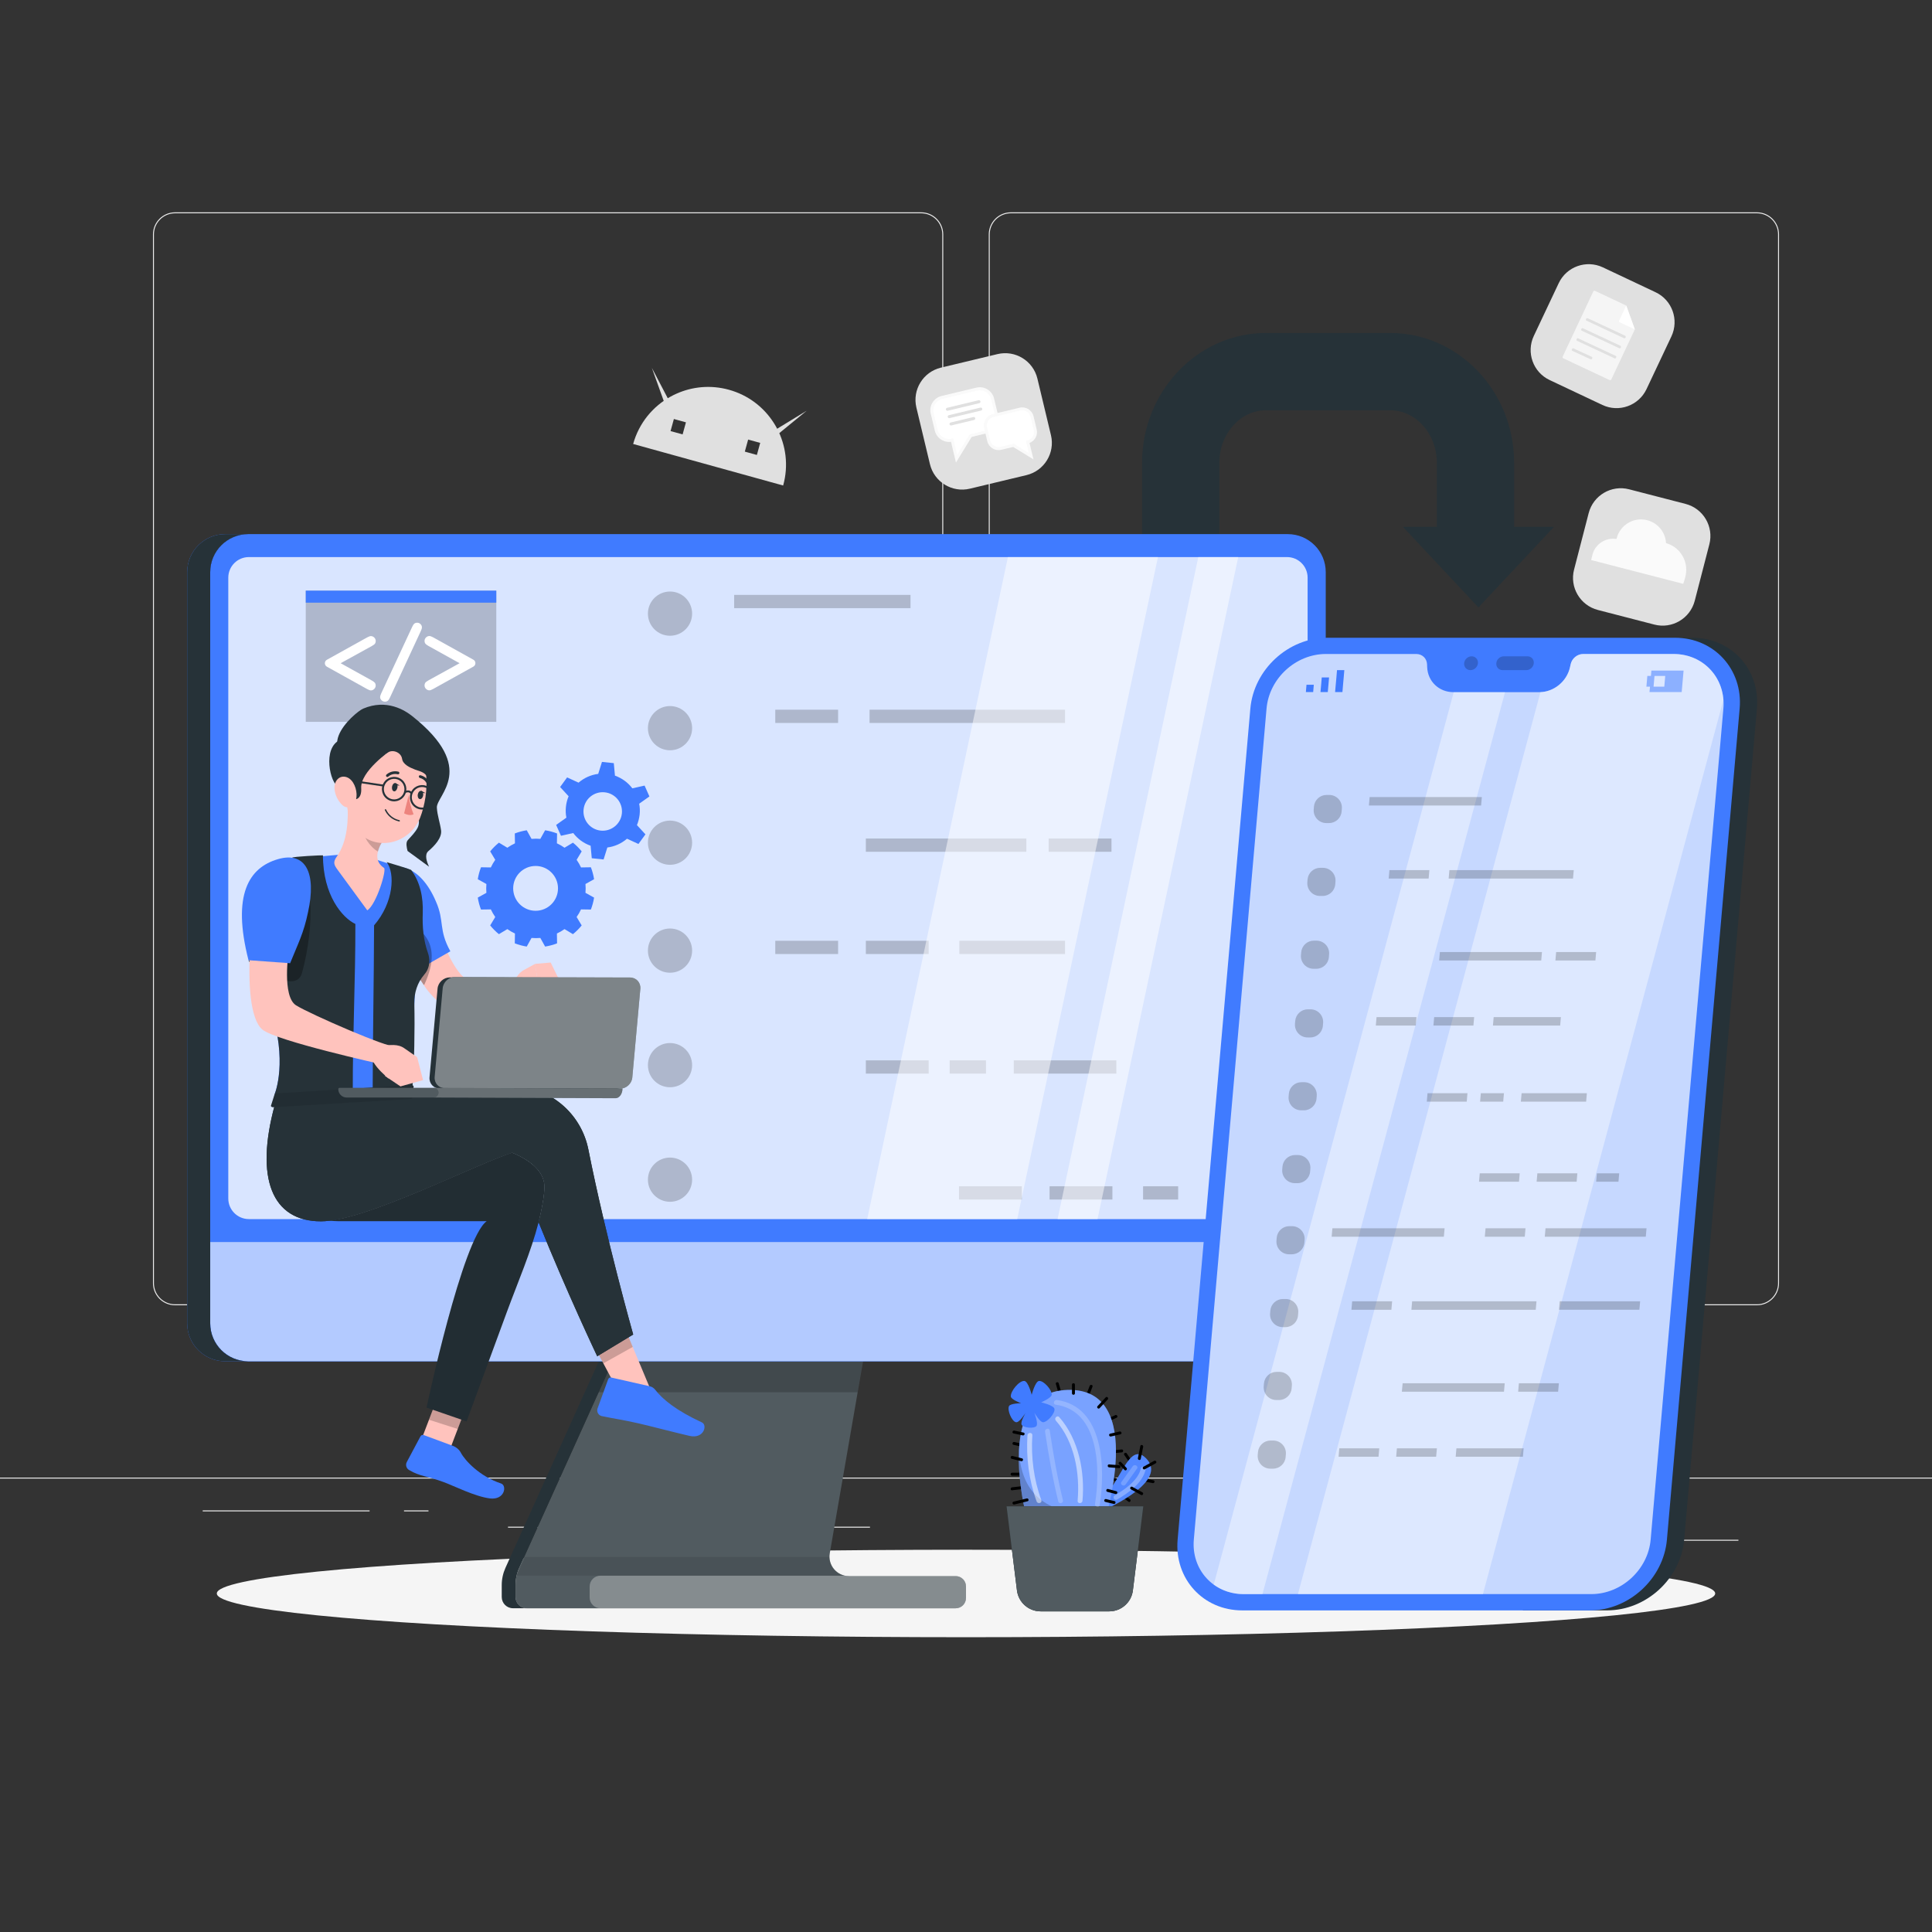 <?xml version="1.0" encoding="utf-8"?>
<!-- Generator: Adobe Illustrator 23.0.1, SVG Export Plug-In . SVG Version: 6.00 Build 0)  -->
<svg version="1.1" xmlns="http://www.w3.org/2000/svg" xmlns:xlink="http://www.w3.org/1999/xlink" x="0px" y="0px"
	 viewBox="0 0 500 500" style="enable-background:new 0 0 500 500;" xml:space="preserve">
<rect x="0" y="0" width="500" height="500" fill="#333333" stroke="none"/>
<g id="Background_Complete">
	<g>
		<rect x="416.78" y="398.49" style="fill:#EBEBEB;" width="33.12" height="0.25"/>
		<rect x="322.53" y="401.21" style="fill:#EBEBEB;" width="8.69" height="0.25"/>
		<rect x="396.59" y="389.21" style="fill:#EBEBEB;" width="19.19" height="0.25"/>
		<rect x="52.46" y="390.89" style="fill:#EBEBEB;" width="43.19" height="0.25"/>
		<rect x="104.56" y="390.89" style="fill:#EBEBEB;" width="6.33" height="0.25"/>
		<rect x="131.47" y="395.11" style="fill:#EBEBEB;" width="93.68" height="0.25"/>
		<g>
			<path style="fill:#EBEBEB;" d="M238.4,337.8H45.3c-3.15,0-5.71-2.56-5.71-5.71V60.66c0-3.15,2.56-5.71,5.71-5.71h193.1
				c3.15,0,5.71,2.56,5.71,5.71v271.43C244.11,335.24,241.55,337.8,238.4,337.8z M45.3,55.2c-3.01,0-5.46,2.45-5.46,5.46v271.43
				c0,3.01,2.45,5.46,5.46,5.46h193.1c3.01,0,5.46-2.45,5.46-5.46V60.66c0-3.01-2.45-5.46-5.46-5.46H45.3z"/>
			<path style="fill:#EBEBEB;" d="M454.7,337.8H261.6c-3.15,0-5.71-2.56-5.71-5.71V60.66c0-3.15,2.56-5.71,5.71-5.71h193.1
				c3.15,0,5.71,2.56,5.71,5.71v271.43C460.41,335.24,457.85,337.8,454.7,337.8z M261.6,55.2c-3.01,0-5.46,2.45-5.46,5.46v271.43
				c0,3.01,2.45,5.46,5.46,5.46h193.1c3.01,0,5.46-2.45,5.46-5.46V60.66c0-3.01-2.45-5.46-5.46-5.46H261.6z"/>
		</g>
		<rect y="382.4" style="fill:#EBEBEB;" width="500" height="0.25"/>
	</g>
	<g>
		<path style="fill:#E0E0E0;" d="M378.29,300.18c0,0,13.8-13.01,13.57-21.55c-0.23-8.54-8.62,11.48-8.82,7.26
			c-0.19-4.22,9.53-16.29,9.94-24.55c0.41-8.26-9.91,14.82-10.46,10.94c-0.55-3.88,9.45-21.04,9.37-27.04
			c-0.08-6-8.74,15.21-10.01,11.46c-1.27-3.76,7.21-17.77,5.04-28.26c-2.17-10.49-6.77,17.03-7.47,13.54
			c-0.7-3.49,5.15-21.42,1.01-28.59c-4.14-7.17-2.97,19.39-4.39,16.3c-1.41-3.09-2.27-18.31-7.55-23.49
			c-5.27-5.18,1.39,15.33-0.23,16.37c-1.62,1.04-9.14-14.24-11.17-11.34c-2.02,2.9,10.68,19.31,10.8,23.23
			c0.12,3.92-10.26-6.55-11.19-2.3c-0.93,4.25,14.45,10.94,15.24,15.01c0.78,4.07-12.8-3.21-12.74,0.98s12.93,6.44,13.7,11.2
			c0.77,4.76-12.61-3.44-11.88,2.14c0.73,5.59,9.74,4.49,10.76,10c1.03,5.51-9.29-0.77-8.9,4.46c0.39,5.23,10.7,5.81,11.78,9.8
			c1.08,3.99-9.85-1.87-9.54,2.37C365.49,292.37,376.14,292.91,378.29,300.18z"/>
		<g>
			<path style="fill:#F0F0F0;" d="M377.15,318.68c1.98-9.55,2.67-19.47,2.9-29.19c0.51-21.29-2.16-42.76-9.25-62.9
				c-0.52-1.47-2.91-0.94-2.39,0.55c7.03,19.95,9.7,41.17,9.19,62.27c-0.23,9.49-0.86,19.22-2.79,28.55
				C374.5,319.48,376.83,320.22,377.15,318.68L377.15,318.68z"/>
		</g>
		<path style="fill:#EBEBEB;" d="M382.33,304.58c0,0-9.59-18.36-6.53-30.8c3.06-12.44,5.3,16.52,6.73,9.59
			c1.43-6.93-4.49-20.4,1.02-30.39c5.51-9.99,0.41,18.76,4.08,12.44c3.67-6.32-0.61-22.44,4.49-28.55c5.1-6.12,1.63,13.26,4.08,10.2
			c2.45-3.06,1.84-17.34,5.71-20.6c3.88-3.26,0.41,13.67,2.45,10.4c2.04-3.26,6.73-18.15,13.26-19.99c6.53-1.84-4.28,9.18,0,8.16
			c4.28-1.02,14.07-3.26,14.89,1.22c0.82,4.49-20.6,9.38-23.05,14.89c-2.45,5.51,9.79-4.28,12.03-0.2
			c2.24,4.08-18.76,9.79-20.4,15.91s17.34-5.1,16.93,1.22c-0.41,6.32-21.82,7.55-22.84,13.05c-1.02,5.51,17.54-6.12,16.93-0.61
			c-0.61,5.51-19.17,9.79-20.4,15.7c-1.22,5.91,13.67-5.51,14.07-0.82C406.19,290.1,382.33,304.58,382.33,304.58z"/>
		<path style="fill:#EBEBEB;" d="M368.77,304.04c0,0,9.28-16.54,6.51-24.62c-2.77-8.08-4.8,13.53-6.24,9.57
			c-1.45-3.97,4.23-18.4,2.15-26.4s-5.03,17.1-6.71,13.57c-1.68-3.54,2.73-22.91,0.86-28.61c-1.87-5.7-3.79,17.13-6.13,13.93
			c-2.33-3.2,1.57-19.12-3.64-28.48c-5.2-9.36-1.37,18.28-3.08,15.16c-1.71-3.12-1.49-21.98-7.58-27.58s2.96,19.39,0.69,16.87
			c-2.27-2.53-7.64-16.79-14.22-20.16c-6.58-3.37,5.91,14.22,4.68,15.69s-12.98-10.85-14.05-7.48
			c-1.06,3.37,15.97,15.23,17.25,18.94c1.29,3.71-11.75-3.18-11.36,1.15c0.39,4.33,17.06,6.12,19.03,9.77
			c1.96,3.65-13.17,0.77-11.86,4.75c1.31,3.98,14.26,2.28,16.42,6.59c2.16,4.31-13.06,0.48-10.69,5.6
			c2.37,5.11,10.63,1.37,13.26,6.32c2.63,4.95-9.1,2.04-7.16,6.92c1.94,4.88,11.95,2.35,14.17,5.83c2.22,3.49-9.96,1.16-8.4,5.12
			C354.22,300.4,364.55,297.74,368.77,304.04z"/>
		<g>
			<path style="fill:#F0F0F0;" d="M373.22,322.03c-0.97-9.7-3.28-19.38-5.96-28.73c-5.87-20.47-14.84-40.16-27.63-57.26
				c-0.93-1.25-3.06-0.03-2.11,1.24c12.67,16.94,21.57,36.39,27.39,56.67c2.62,9.13,4.93,18.6,5.87,28.08
				C370.92,323.58,373.37,323.59,373.22,322.03L373.22,322.03z"/>
		</g>
		<g>
			<path style="fill:#F5F5F5;" d="M381.92,319.67c0.29-8.49,1.46-17.02,2.98-25.37c2.94-16.17,7.63-32.69,16.67-46.58
				c5.16-7.93,11.91-14.72,20.54-18.77c1.42-0.67,0.18-2.78-1.24-2.11c-15.44,7.25-24.69,22.7-30.55,38.09
				c-5.46,14.32-8.47,29.57-10.07,44.78c-0.35,3.31-0.66,6.64-0.77,9.97C379.42,321.25,381.86,321.24,381.92,319.67L381.92,319.67z"
				/>
		</g>
		<polygon style="fill:#EBEBEB;" points="401.91,314.92 351.32,314.92 357.03,369.03 357.03,382.08 396.19,382.08 396.19,369.03 		
			"/>
	</g>
	<g>
		<g>
			<g>
				<g>
					<path style="fill:#E0E0E0;" d="M201.08,110.86c-0.27-0.51-0.56-1.01-0.88-1.5c-2.58-4.01-6.59-7.12-11.55-8.49
						c-4.69-1.3-9.45-0.83-13.57,1.01c-0.53,0.23-1.04,0.49-1.55,0.77c-4.57,2.53-8.16,6.82-9.67,12.25l38.82,10.75
						C204.12,120.49,203.4,115.25,201.08,110.86z M176.66,112.42l-3.12-0.86l0.86-3.12l3.12,0.86L176.66,112.42z M195.88,117.74
						l-3.12-0.86l0.86-3.12l3.12,0.86L195.88,117.74z"/>
				</g>
				<polygon style="fill:#E0E0E0;" points="198.32,114.84 197.14,113.39 208.76,106.3 				"/>
				<polygon style="fill:#E0E0E0;" points="173.26,107.9 175.01,107.26 168.7,95.2 				"/>
			</g>
		</g>
		<g>
			<path style="fill:#E0E0E0;" d="M414.69,104.8l-13.64-6.44c-4.29-2.02-6.12-7.14-4.1-11.43l6.44-13.64
				c2.02-4.29,7.14-6.12,11.43-4.1l13.64,6.44c4.29,2.02,6.12,7.14,4.1,11.43l-6.44,13.64C424.09,104.99,418.97,106.83,414.69,104.8
				z"/>
			<g>
				<g>
					<g>
						<path style="fill:#F5F5F5;" d="M423.1,85.24L417,98.2c-0.08,0.17-0.28,0.24-0.44,0.16l-11.98-5.63
							c-0.17-0.08-0.24-0.28-0.16-0.44l7.92-16.86c0.08-0.17,0.28-0.24,0.44-0.16l8.07,3.8L423.1,85.24z"/>
					</g>
					<path style="fill:#FFFFFF;" d="M420.87,79.06l-1.84,3.91c-0.08,0.17-0.01,0.37,0.16,0.44l3.9,1.83L420.87,79.06z"/>
					<g>
						<path style="fill:#E0E0E0;" d="M420.57,86.88l-9.68-4.52c-0.15-0.07-0.33-0.01-0.4,0.15l-0.04,0.09
							c-0.07,0.15-0.01,0.33,0.15,0.4l9.68,4.52c0.15,0.07,0.33,0.01,0.4-0.15l0.04-0.09C420.79,87.13,420.72,86.95,420.57,86.88z"
							/>
						<path style="fill:#E0E0E0;" d="M419.35,89.48l-9.68-4.52c-0.15-0.07-0.33-0.01-0.4,0.15l-0.04,0.09
							c-0.07,0.15-0.01,0.33,0.15,0.4l9.68,4.52c0.15,0.07,0.33,0.01,0.4-0.15l0.04-0.09C419.57,89.73,419.5,89.55,419.35,89.48z"/>
						<path style="fill:#E0E0E0;" d="M418.13,92.09l-9.68-4.52c-0.15-0.07-0.33-0.01-0.4,0.15l-0.04,0.09
							c-0.07,0.15-0.01,0.33,0.15,0.4l9.68,4.52c0.15,0.07,0.33,0.01,0.4-0.15l0.04-0.09C418.35,92.34,418.28,92.16,418.13,92.09z"
							/>
						<path style="fill:#E0E0E0;" d="M411.92,92.33l-4.69-2.16c-0.15-0.07-0.33-0.01-0.4,0.15l-0.04,0.09
							c-0.07,0.15-0.01,0.33,0.15,0.4l4.69,2.16c0.15,0.07,0.33,0.01,0.4-0.15l0.04-0.09C412.14,92.58,412.07,92.4,411.92,92.33z"/>
					</g>
				</g>
			</g>
		</g>
		<g>
			<g>
				<g>
					<g>
						<g>
							<g>
								<path style="fill:#E0E0E0;" d="M265.65,122.96l-14.65,3.51c-4.6,1.1-9.23-1.74-10.33-6.34l-3.51-14.65
									c-1.1-4.6,1.74-9.23,6.34-10.33l14.65-3.51c4.6-1.1,9.23,1.74,10.33,6.34l3.51,14.65
									C273.09,117.23,270.25,121.86,265.65,122.96z"/>
							</g>
						</g>
						<path style="fill:#FFFFFF;" d="M256.89,103.23l1.06,4.41c0.44,1.83-0.69,3.66-2.52,4.1l-4.21,1.01l-3.66,5.96l-1.15-4.81
							c-1.83,0.44-3.66-0.69-4.1-2.52l-1.06-4.41c-0.44-1.83,0.69-3.66,2.52-4.1l9.02-2.16
							C254.61,100.27,256.45,101.4,256.89,103.23z"/>
						<path style="fill:#FAFAFA;" d="M247.4,119.71l-1.28-5.37c-1.9,0.25-3.73-0.97-4.19-2.88l-1.06-4.41
							c-0.49-2.03,0.77-4.08,2.8-4.57l9.02-2.16c2.03-0.49,4.08,0.77,4.57,2.8l1.06,4.41c0.49,2.03-0.77,4.08-2.8,4.57l-4.05,0.97
							L247.4,119.71z M243.85,103.25c-1.62,0.39-2.61,2.02-2.23,3.63l1.06,4.41c0.39,1.62,2.02,2.61,3.63,2.23l0.38-0.09l1.02,4.28
							l3.25-5.3l4.37-1.05c1.62-0.39,2.61-2.02,2.23-3.63l-1.06-4.41c-0.39-1.62-2.02-2.61-3.63-2.23L243.85,103.25z"/>
					</g>
				</g>
				<g>
					<g>
						<path style="fill:#FFFFFF;" d="M267.1,107.82l0.81,3.39c0.34,1.41-0.53,2.82-1.94,3.15l0.89,3.7l-4.59-2.81l-3.24,0.78
							c-1.41,0.34-2.82-0.53-3.15-1.93l-0.81-3.39c-0.34-1.41,0.53-2.82,1.93-3.15l6.94-1.66
							C265.35,105.54,266.76,106.41,267.1,107.82z"/>
						<path style="fill:#FAFAFA;" d="M267.46,118.89l-5.25-3.22l-3.08,0.74c-1.61,0.39-3.24-0.61-3.62-2.22l-0.81-3.39
							c-0.39-1.61,0.61-3.24,2.22-3.62l6.94-1.66c1.61-0.39,3.24,0.61,3.62,2.22l0.81,3.39c0.36,1.48-0.46,2.98-1.85,3.51
							L267.46,118.89z M257.1,107.92c-1.19,0.29-1.93,1.49-1.65,2.68l0.81,3.39c0.29,1.19,1.49,1.93,2.68,1.65l3.4-0.81l3.92,2.41
							l-0.76-3.17l0.38-0.09c1.19-0.29,1.93-1.49,1.65-2.68l-0.81-3.39c-0.29-1.19-1.49-1.93-2.69-1.65L257.1,107.92z"/>
					</g>
				</g>
				<g>
					<g>
						<path style="fill:#E0E0E0;" d="M253.45,104.34l-8.17,1.96c-0.21,0.05-0.42-0.08-0.47-0.29c-0.05-0.21,0.08-0.42,0.29-0.47
							l8.17-1.96c0.21-0.05,0.42,0.08,0.47,0.29C253.79,104.08,253.66,104.29,253.45,104.34z"/>
					</g>
					<g>
						<path style="fill:#E0E0E0;" d="M253.91,106.25l-8.17,1.96c-0.21,0.05-0.42-0.08-0.47-0.29c-0.05-0.21,0.08-0.42,0.29-0.47
							l8.17-1.96c0.21-0.05,0.42,0.08,0.47,0.29C254.25,105.99,254.12,106.2,253.91,106.25z"/>
					</g>
					<g>
						<path style="fill:#E0E0E0;" d="M252.1,108.69l-5.89,1.41c-0.21,0.05-0.42-0.08-0.47-0.29c-0.05-0.21,0.08-0.42,0.29-0.47
							l5.89-1.41c0.21-0.05,0.42,0.08,0.47,0.29C252.43,108.43,252.3,108.64,252.1,108.69z"/>
					</g>
				</g>
			</g>
		</g>
		<g>
			<g>
				<g>
					<path style="fill:#E0E0E0;" d="M428.14,161.64l-14.61-3.78c-4.59-1.19-7.35-5.87-6.16-10.46l3.78-14.61
						c1.19-4.59,5.87-7.35,10.46-6.16l14.61,3.78c4.59,1.19,7.35,5.87,6.16,10.46l-3.78,14.61
						C437.41,160.07,432.73,162.83,428.14,161.64z"/>
				</g>
			</g>
			<g>
				<path style="fill:#FAFAFA;" d="M436.17,149.27c-0.09,0.34-0.42,1.51-0.55,1.83l-23.83-6.16c0.03-0.17,0.28-1.2,0.33-1.37
					c0.72-2.79,3.44-4.53,6.23-4.08c0.02-0.07,0.03-0.13,0.05-0.2c0.9-3.47,4.44-5.56,7.91-4.66c2.81,0.73,4.71,3.18,4.86,5.93
					c0.38,0.11,0.74,0.24,1.09,0.4C435.33,142.38,437.05,145.86,436.17,149.27z"/>
			</g>
		</g>
	</g>
</g>
<g id="Background_Simple" style="display:none;">
	<g style="display:inline;">
		<path style="fill:#407BFF;" d="M107.1,296.34c-37.73-0.77-63.48-72.31-43.86-121.65C89.98,107.45,214.66,68.22,292.02,68.32
			c40.59,0.05,104.98,0,141,80.54c19.07,42.65,16.45,165.3-44.28,181.56c-96.06,25.73-95.92-70.28-134.03-74.63
			C200.41,249.61,191.91,298.07,107.1,296.34z"/>
		<path style="opacity:0.9;fill:#FFFFFF;" d="M107.1,296.34c-37.73-0.77-63.48-72.31-43.86-121.65
			C89.98,107.45,214.66,68.22,292.02,68.32c40.59,0.05,104.98,0,141,80.54c19.07,42.65,16.45,165.3-44.28,181.56
			c-96.06,25.73-95.92-70.28-134.03-74.63C200.41,249.61,191.91,298.07,107.1,296.34z"/>
	</g>
</g>
<g id="Shadow">
	<ellipse id="_x3C_Path_x3E__1_" style="fill:#F5F5F5;" cx="250" cy="412.39" rx="193.89" ry="11.32"/>
</g>
<g id="Arrow">
	<g>
		<g>
			<path style="fill:#263238;" d="M402.18,136.33l-19.56,20.87l-19.56-20.87h8.79v-16.57c0-7.5-5.43-13.59-12.11-13.59h-32.06
				c-6.68,0-12.11,6.09-12.11,13.59v19.06h-20v-19.06c0-18.52,14.41-33.59,32.11-33.59h32.06c17.71,0,32.11,15.07,32.11,33.59v16.57
				H402.18z"/>
		</g>
	</g>
</g>
<g id="Plant">
	<g>
		<g>
			<path d="M290.31,375.88c-1.09,0.1-2.18,0.2-3.27,0.3c-0.48,0.04-0.48-0.71,0-0.76c1.09-0.1,2.18-0.2,3.27-0.3
				C290.8,375.08,290.79,375.84,290.31,375.88L290.31,375.88z"/>
		</g>
		<g>
			<path d="M290.5,386.54c0.64,0.48,1.29,0.97,1.93,1.45c0.38,0.29,0.01,0.94-0.38,0.65c-0.64-0.48-1.29-0.97-1.93-1.45
				C289.74,386.91,290.12,386.25,290.5,386.54L290.5,386.54z"/>
		</g>
		<g>
			<path d="M295.32,382.44c1.07,0.22,2.13,0.44,3.2,0.66c0.48,0.1,0.27,0.83-0.2,0.73c-1.07-0.22-2.13-0.44-3.2-0.66
				C294.65,383.07,294.85,382.34,295.32,382.44L295.32,382.44z"/>
		</g>
		<g>
			<path d="M292.54,378.88c-0.53-0.78-1.06-1.57-1.58-2.35c-0.27-0.4,0.38-0.78,0.65-0.38c0.53,0.78,1.06,1.57,1.58,2.35
				C293.46,378.9,292.81,379.28,292.54,378.88L292.54,378.88z"/>
		</g>
		<g>
			<path d="M287.14,382.15c0.86,0.19,1.71,0.38,2.57,0.58c0.47,0.11,0.27,0.83-0.2,0.73c-0.86-0.19-1.71-0.38-2.57-0.58
				C286.47,382.77,286.67,382.05,287.14,382.15L287.14,382.15z"/>
		</g>
		<g>
			<path d="M265.12,385.31c-1.07,0.12-2.13,0.24-3.2,0.37c-0.48,0.06-0.48-0.7,0-0.76c1.07-0.12,2.13-0.24,3.2-0.37
				C265.6,384.5,265.6,385.25,265.12,385.31L265.12,385.31z"/>
		</g>
		<g>
			<path d="M289,366.89c-0.8,0.37-1.6,0.74-2.4,1.12c-0.44,0.2-0.82-0.45-0.38-0.65c0.8-0.37,1.6-0.74,2.4-1.12
				C289.06,366.03,289.44,366.68,289,366.89L289,366.89z"/>
		</g>
		<g>
			<path d="M282.74,358.86c-0.4,1.05-0.8,2.1-1.21,3.15c-0.17,0.45-0.9,0.25-0.73-0.2c0.4-1.05,0.8-2.1,1.21-3.15
				C282.18,358.21,282.91,358.41,282.74,358.86L282.74,358.86z"/>
		</g>
		<g>
			<path d="M264.79,381.9c-0.96,0-1.91,0-2.87,0c-0.49,0-0.49-0.76,0-0.76c0.96,0,1.91,0,2.87,0
				C265.28,381.15,265.28,381.9,264.79,381.9L264.79,381.9z"/>
		</g>
		<g>
			<path d="M264.69,374.44c-0.8-0.17-1.6-0.35-2.39-0.52c-0.47-0.1-0.27-0.83,0.2-0.73c0.8,0.17,1.6,0.35,2.4,0.52
				C265.37,373.81,265.16,374.54,264.69,374.44L264.69,374.44z"/>
		</g>
		<g>
			<path d="M273.99,360.7c-0.24-0.84-0.49-1.68-0.73-2.52c-0.14-0.47,0.59-0.67,0.73-0.2c0.24,0.84,0.49,1.68,0.73,2.52
				C274.85,360.96,274.12,361.16,273.99,360.7L273.99,360.7z"/>
		</g>
		<g>
			<path style="fill:#407BFF;" d="M284.88,391.17c0,0,17.28-7.22,12.06-13.38c-4.98-5.87-7.17,7.74-12.06,9.49
				C279.98,389.04,284.88,391.17,284.88,391.17z"/>
			<path style="opacity:0.1;fill:#FFFFFF;" d="M284.88,391.17c0,0,17.28-7.22,12.06-13.38c-4.98-5.87-7.17,7.74-12.06,9.49
				C279.98,389.04,284.88,391.17,284.88,391.17z"/>
		</g>
		<path style="fill:#407BFF;" d="M285.53,394.92c0,0,11.75-35.77-9.23-35.21c-20.98,0.56-9.51,37.37-9.51,37.37L285.53,394.92z"/>
		<path style="opacity:0.3;fill:#FFFFFF;" d="M285.53,394.92c0,0,11.75-35.77-9.23-35.21c-20.98,0.56-9.51,37.37-9.51,37.37
			L285.53,394.92z"/>
		<path style="opacity:0.2;" d="M266.79,397.08c0,0-3.54-11.37-3.08-21.57c0.83,16.56,15.23,15.67,15.23,15.67l0.99,4.39
			L266.79,397.08z"/>
		<path style="fill:#263238;" d="M295.88,389.84l-2.69,21.76c-0.38,3.1-3.01,5.42-6.13,5.42h-17.74c-3.12,0-5.75-2.33-6.13-5.42
			l-2.69-21.76H295.88z"/>
		<path style="fill:#263238;" d="M295.88,389.84l-2.69,21.76c-0.38,3.1-3.01,5.42-6.13,5.42h-17.74c-3.12,0-5.75-2.33-6.13-5.42
			l-2.69-21.76H295.88z"/>
		<path style="opacity:0.2;fill:#FFFFFF;" d="M295.88,389.84l-2.69,21.76c-0.38,3.1-3.01,5.42-6.13,5.42h-17.74
			c-3.12,0-5.75-2.33-6.13-5.42l-2.69-21.76H295.88z"/>
		<g style="opacity:0.2;">
			<path style="fill:#FFFFFF;" d="M283.39,389.18c1.41-8.84,1.18-24.08-10.19-25.65c-0.8-0.11-0.46-1.32,0.33-1.21
				c12.17,1.68,12.57,17.77,11.07,27.2C284.47,390.32,283.26,389.98,283.39,389.18L283.39,389.18z"/>
		</g>
		<g style="opacity:0.5;">
			<path style="fill:#FFFFFF;" d="M278.89,388.4c0.62-7.14-0.81-15.26-5.64-20.75c-0.53-0.61,0.35-1.5,0.89-0.89
				c5.04,5.74,6.66,14.15,6.01,21.64C280.08,389.2,278.82,389.21,278.89,388.4L278.89,388.4z"/>
		</g>
		<g style="opacity:0.2;">
			<path style="fill:#FFFFFF;" d="M273.88,388.57c-1.46-5.94-2.5-11.99-3.42-18.04c-0.12-0.79,1.09-1.13,1.21-0.33
				c0.91,6.04,1.95,12.1,3.42,18.04C275.28,389.02,274.07,389.36,273.88,388.57L273.88,388.57z"/>
		</g>
		<g style="opacity:0.5;">
			<path style="fill:#FFFFFF;" d="M268.28,388.57c-1.99-5.4-2.75-11.4-2.37-17.12c0.05-0.8,1.31-0.81,1.26,0
				c-0.37,5.63,0.37,11.47,2.33,16.79C269.78,389,268.56,389.32,268.28,388.57L268.28,388.57z"/>
		</g>
		<g style="opacity:0.3;">
			<path style="fill:#FFFFFF;" d="M288.49,386.99c2.61-1.5,6.07-3.87,6.78-6.97c0.18-0.79,1.39-0.46,1.21,0.33
				c-0.79,3.44-4.46,6.05-7.36,7.72C288.42,388.48,287.79,387.4,288.49,386.99L288.49,386.99z"/>
		</g>
		<g style="opacity:0.2;">
			<path style="fill:#FFFFFF;" d="M294.25,380.09c-0.98,1.36-1.96,2.73-2.94,4.09c-0.47,0.65-1.56,0.02-1.09-0.64
				c0.98-1.36,1.96-2.73,2.94-4.09C293.64,378.8,294.73,379.43,294.25,380.09L294.25,380.09z"/>
		</g>
		<g>
			<path style="fill:#407BFF;" d="M269.45,362.92c0,0,2.64-1.11,2.73-1.95c0.13-1.21-2.08-3.73-3.29-3.58
				c-1,0.13-1.89,3.58-1.89,3.58s-0.88-3.46-1.89-3.58c-1.33-0.15-3.69,2.73-3.5,4.06c0.11,0.77,2.63,1.7,2.63,1.7
				s-2.76,0.03-3.11,0.75c-0.51,1.02,0.7,3.96,1.82,4.17c0.87,0.17,2.52-2.49,2.52-2.49s-1.51,2.47-1.05,3.17
				c0.52,0.79,3.13,1.02,3.78,0.33c0.6-0.64-0.53-3.5-0.53-3.5s1.44,2.51,2.28,2.49c1.14-0.02,3.17-2.36,2.94-3.47
				C272.68,363.67,269.45,362.92,269.45,362.92z"/>
		</g>
		<g>
			<path d="M289.61,379.95c-0.86-0.07-1.71-0.13-2.57-0.2c-0.48-0.04-0.49-0.79,0-0.76c0.86,0.07,1.71,0.13,2.57,0.2
				C290.09,379.24,290.1,379.99,289.61,379.95L289.61,379.95z"/>
		</g>
		<g>
			<path d="M289.97,371.2c-0.82,0.19-1.64,0.37-2.46,0.56c-0.47,0.11-0.68-0.62-0.2-0.73c0.82-0.19,1.64-0.37,2.46-0.56
				C290.25,370.37,290.45,371.1,289.97,371.2L289.97,371.2z"/>
		</g>
		<g>
			<path d="M286.68,362.18c-0.7,0.75-1.4,1.5-2.1,2.25c-0.33,0.36-0.86-0.18-0.53-0.53c0.7-0.75,1.4-1.5,2.1-2.25
				C286.48,361.28,287.01,361.82,286.68,362.18L286.68,362.18z"/>
		</g>
		<g>
			<path d="M265.92,388.53c-1.14,0.28-2.28,0.55-3.42,0.83c-0.47,0.11-0.67-0.61-0.2-0.73c1.14-0.28,2.28-0.55,3.42-0.83
				C266.19,387.69,266.39,388.42,265.92,388.53L265.92,388.53z"/>
		</g>
		<g>
			<path d="M264.29,378.15c-0.82-0.2-1.64-0.41-2.46-0.61c-0.47-0.12-0.27-0.85,0.2-0.73c0.82,0.2,1.64,0.41,2.46,0.61
				C264.96,377.54,264.76,378.26,264.29,378.15L264.29,378.15z"/>
		</g>
		<g>
			<path d="M264.69,371.48c-0.8-0.17-1.6-0.34-2.39-0.51c-0.48-0.1-0.27-0.83,0.2-0.73c0.8,0.17,1.6,0.34,2.4,0.51
				C265.37,370.86,265.17,371.58,264.69,371.48L264.69,371.48z"/>
		</g>
		<g>
			<path d="M277.43,360.6c0-0.75,0-1.5,0-2.25c0-0.49,0.76-0.49,0.76,0c0,0.75,0,1.5,0,2.25
				C278.19,361.08,277.43,361.08,277.43,360.6L277.43,360.6z"/>
		</g>
		<g>
			<path d="M286.77,385.35c0.71,0.19,1.42,0.38,2.13,0.57c0.47,0.13,0.27,0.85-0.2,0.73c-0.71-0.19-1.42-0.38-2.13-0.57
				C286.11,385.95,286.3,385.22,286.77,385.35L286.77,385.35z"/>
		</g>
		<g>
			<path d="M286.25,387.96c0.73,0.18,1.45,0.35,2.18,0.52c0.47,0.11,0.27,0.84-0.2,0.73c-0.73-0.18-1.45-0.35-2.18-0.52
				C285.58,388.57,285.78,387.84,286.25,387.96L286.25,387.96z"/>
		</g>
		<g>
			<path d="M293.05,384.79c0.87,0.48,1.75,0.96,2.62,1.44c0.43,0.23,0.05,0.89-0.38,0.65c-0.87-0.48-1.75-0.96-2.62-1.44
				C292.25,385.2,292.63,384.55,293.05,384.79L293.05,384.79z"/>
		</g>
		<g>
			<path d="M295.92,379.59c0.93-0.51,1.85-1.02,2.78-1.53c0.43-0.23,0.81,0.42,0.38,0.65c-0.93,0.51-1.85,1.02-2.78,1.53
				C295.88,380.48,295.5,379.83,295.92,379.59L295.92,379.59z"/>
		</g>
		<g>
			<path d="M294.49,377.37c0.21-1.05,0.42-2.09,0.63-3.14c0.1-0.48,0.82-0.27,0.73,0.2c-0.21,1.05-0.42,2.09-0.63,3.14
				C295.12,378.05,294.4,377.85,294.49,377.37L294.49,377.37z"/>
		</g>
		<g>
			<path d="M291.01,380.42c-0.47-0.49-0.94-0.98-1.4-1.47c-0.34-0.35,0.2-0.89,0.53-0.53c0.47,0.49,0.94,0.98,1.4,1.47
				C291.88,380.24,291.35,380.78,291.01,380.42L291.01,380.42z"/>
		</g>
	</g>
</g>
<g id="Device_1">
	<g>
		<g>
			<g>
				<path style="fill:#263238;" d="M133.42,410.22v3.1c0,1.6,1.3,2.9,2.9,2.9h111.01c1.48,0,2.67-1.2,2.67-2.67v-2.98
					c0-1.48-1.2-2.67-2.67-2.67h-27.61c-3.14,0-5.52-2.83-4.98-5.92l9.68-55.95h-63.05l-27,59.74
					C133.75,407.16,133.42,408.68,133.42,410.22z"/>
				<path style="opacity:0.2;fill:#FFFFFF;" d="M250.01,410.56v2.99c0,1.48-1.19,2.67-2.67,2.67H136.33c-1.6,0-2.91-1.31-2.91-2.9
					v-3.1c0-0.82,0.09-1.63,0.28-2.44c0.17-0.69,0.39-1.37,0.68-2.02l27-59.73h63.06l-9.69,55.94c-0.06,0.34-0.09,0.66-0.08,0.99
					c0.05,2.34,1.74,4.36,4.01,4.83c0.34,0.08,0.68,0.11,1.05,0.11h27.61C248.82,407.89,250.01,409.09,250.01,410.56z"/>
				<g>
					<g>
						<path style="fill:#263238;" d="M130.81,405.76l27-59.74h3.57l-27,59.74c-0.63,1.4-0.96,2.92-0.96,4.45v3.1
							c0,1.6,1.3,2.9,2.9,2.9h-3.57c-1.6,0-2.9-1.3-2.9-2.9v-3.1C129.85,408.68,130.18,407.16,130.81,405.76z"/>
					</g>
				</g>
				<polygon style="opacity:0.2;" points="161.38,346.02 224.43,346.02 221.96,360.3 154.93,360.3 				"/>
			</g>
			<path style="opacity:0.3;fill:#FFFFFF;" d="M152.6,410.58v2.84c0,1.54,1.25,2.8,2.8,2.8h91.94c1.48,0,2.67-1.2,2.67-2.67v-2.98
				c0-1.48-1.2-2.67-2.67-2.67h-27.61c-0.36,0-0.7-0.04-1.03-0.11H155.4C153.86,407.78,152.6,409.03,152.6,410.58z"/>
			<path style="opacity:0.1;" d="M133.7,407.78h84.99c-2.28-0.46-3.97-2.48-4.02-4.83h-78.81L133.7,407.78z"/>
		</g>
		<g>
			<g>
				<g>
					<path style="fill:#407BFF;" d="M64.24,352.3h269.02c5.43,0,9.84-4.4,9.84-9.84v-194.4c0-5.43-4.4-9.83-9.83-9.83h-20.54H64.24
						c-5.43,0-9.84,4.4-9.84,9.83v194.4C54.4,347.89,58.8,352.3,64.24,352.3z"/>
				</g>
				<path style="fill:#407BFF;" d="M343.09,321.44l0,21.02c0,5.43-4.4,9.83-9.84,9.83H64.24c-5.43,0-9.83-4.4-9.83-9.83l0-21.02
					H343.09z"/>
				<path style="opacity:0.6;fill:#FFFFFF;" d="M343.09,321.44l0,21.02c0,5.43-4.4,9.83-9.84,9.83H64.24c-5.43,0-9.83-4.4-9.83-9.83
					l0-21.02H343.09z"/>
			</g>
			<path style="fill:#407BFF;" d="M64.41,315.5h268.67c2.95,0,5.33-2.39,5.33-5.33V149.5c0-2.95-2.39-5.33-5.33-5.33H64.41
				c-2.95,0-5.33,2.39-5.33,5.33l0,160.67C59.08,313.11,61.47,315.5,64.41,315.5z"/>
			<path style="opacity:0.8;fill:#FFFFFF;" d="M64.41,315.5h268.67c2.95,0,5.33-2.39,5.33-5.33V149.5c0-2.95-2.39-5.33-5.33-5.33
				H64.41c-2.95,0-5.33,2.39-5.33,5.33l0,160.67C59.08,313.11,61.47,315.5,64.41,315.5z"/>
			<g>
				<g>
					<rect x="79.13" y="152.86" style="opacity:0.2;" width="49.31" height="33.95"/>
					<rect x="79.13" y="152.86" style="fill:#407BFF;" width="49.31" height="3.11"/>
				</g>
				<g>
					<path style="fill:#FFFFFF;" d="M88.16,171.64l8.06,4.47c0.4,0.23,0.67,0.43,0.81,0.61c0.13,0.18,0.2,0.4,0.2,0.68
						c0,0.35-0.13,0.65-0.38,0.9c-0.25,0.25-0.54,0.38-0.87,0.38c-0.22,0-0.55-0.12-0.98-0.36l-10.4-5.78c-0.7-0.39-0.7-1.4,0-1.79
						l10.4-5.78c0.44-0.23,0.76-0.35,0.97-0.35c0.34,0,0.64,0.13,0.89,0.38c0.25,0.25,0.38,0.55,0.38,0.9c0,0.28-0.07,0.5-0.2,0.68
						c-0.13,0.18-0.4,0.38-0.81,0.61L88.16,171.64z"/>
					<path style="fill:#FFFFFF;" d="M108.91,163.31l-7.98,17.19c-0.2,0.43-0.38,0.71-0.55,0.84c-0.21,0.17-0.47,0.25-0.76,0.25
						c-0.34,0-0.63-0.12-0.88-0.36c-0.25-0.24-0.37-0.52-0.37-0.83c0-0.22,0.1-0.54,0.29-0.96l8-17.18c0.2-0.43,0.38-0.71,0.53-0.84
						c0.22-0.17,0.47-0.26,0.77-0.26c0.34,0,0.63,0.12,0.87,0.36c0.24,0.24,0.36,0.51,0.36,0.82
						C109.2,162.57,109.1,162.89,108.91,163.31z"/>
					<path style="fill:#FFFFFF;" d="M118.94,171.64l-8.06-4.47c-0.4-0.23-0.67-0.43-0.81-0.61c-0.13-0.18-0.2-0.4-0.2-0.68
						c0-0.35,0.13-0.65,0.38-0.9c0.25-0.25,0.55-0.38,0.89-0.38c0.21,0,0.53,0.12,0.97,0.35l10.4,5.78c0.7,0.39,0.7,1.4,0,1.79
						l-10.4,5.78c-0.44,0.24-0.76,0.36-0.97,0.36c-0.34,0-0.64-0.13-0.9-0.39c-0.24-0.24-0.37-0.56-0.37-0.9
						c0-0.27,0.07-0.5,0.2-0.68c0.13-0.18,0.4-0.38,0.81-0.61L118.94,171.64z"/>
				</g>
			</g>
			<g>
				<path style="fill:#407BFF;" d="M58.29,138.23h5.95c-5.43,0-9.84,4.4-9.84,9.84v194.4c0,5.43,4.4,9.83,9.83,9.83h-5.95
					c-5.43,0-9.84-4.4-9.84-9.83v-194.4C48.45,142.63,52.86,138.23,58.29,138.23z"/>
				<path style="fill:#263238;" d="M58.29,138.23h5.95c-5.43,0-9.84,4.4-9.84,9.84v194.4c0,5.43,4.4,9.83,9.83,9.83h-5.95
					c-5.43,0-9.84-4.4-9.84-9.83v-194.4C48.45,142.63,52.86,138.23,58.29,138.23z"/>
			</g>
			<g style="opacity:0.2;">
				<g>
					<path d="M173.4,164.53L173.4,164.53c-3.16,0-5.72-2.56-5.72-5.72v0c0-3.16,2.56-5.72,5.72-5.72l0,0c3.16,0,5.72,2.56,5.72,5.72
						v0C179.12,161.97,176.56,164.53,173.4,164.53z"/>
					<path d="M173.4,194.17L173.4,194.17c-3.16,0-5.72-2.56-5.72-5.72v0c0-3.16,2.56-5.72,5.72-5.72l0,0c3.16,0,5.72,2.56,5.72,5.72
						v0C179.12,191.61,176.56,194.17,173.4,194.17z"/>
					<path d="M173.4,223.81L173.4,223.81c-3.16,0-5.72-2.56-5.72-5.72v0c0-3.16,2.56-5.72,5.72-5.72l0,0c3.16,0,5.72,2.56,5.72,5.72
						v0C179.12,221.25,176.56,223.81,173.4,223.81z"/>
					<path d="M173.4,251.74L173.4,251.74c-3.16,0-5.72-2.56-5.72-5.72v0c0-3.16,2.56-5.72,5.72-5.72l0,0c3.16,0,5.72,2.56,5.72,5.72
						v0C179.12,249.18,176.56,251.74,173.4,251.74z"/>
					<path d="M173.4,281.38L173.4,281.38c-3.16,0-5.72-2.56-5.72-5.72v0c0-3.16,2.56-5.72,5.72-5.72l0,0c3.16,0,5.72,2.56,5.72,5.72
						v0C179.12,278.82,176.56,281.38,173.4,281.38z"/>
					<path d="M173.4,311.02L173.4,311.02c-3.16,0-5.72-2.56-5.72-5.72v0c0-3.16,2.56-5.72,5.72-5.72l0,0c3.16,0,5.72,2.56,5.72,5.72
						v0C179.12,308.46,176.56,311.02,173.4,311.02z"/>
				</g>
				<g>
					<rect x="190" y="153.96" width="45.64" height="3.43"/>
				</g>
				<g>
					<rect x="200.64" y="183.67" width="16.26" height="3.43"/>
				</g>
				<g>
					<rect x="271.39" y="217.01" width="16.26" height="3.43"/>
				</g>
				<g>
					<rect x="200.64" y="243.47" width="16.26" height="3.43"/>
				</g>
				<g>
					<rect x="224.08" y="243.47" width="16.26" height="3.43"/>
				</g>
				<g>
					<rect x="224.08" y="217.01" width="41.54" height="3.43"/>
				</g>
				<g>
					<rect x="248.28" y="243.47" width="27.35" height="3.43"/>
				</g>
				<g>
					<rect x="248.19" y="307.01" width="16.26" height="3.43"/>
				</g>
				<g>
					<rect x="271.63" y="307.01" width="16.26" height="3.43"/>
				</g>
				<g>
					<rect x="295.83" y="307.01" width="9.08" height="3.43"/>
				</g>
				<g>
					<rect x="225.04" y="183.67" width="50.59" height="3.43"/>
				</g>
				<g>
					<rect x="224.08" y="274.42" width="16.26" height="3.43"/>
				</g>
				<g>
					<rect x="245.77" y="274.42" width="9.4" height="3.43"/>
				</g>
				<g>
					<rect x="262.36" y="274.42" width="26.55" height="3.43"/>
				</g>
			</g>
			<g>
				<polygon style="opacity:0.5;fill:#FFFFFF;" points="320.45,144.17 310.12,144.17 273.7,315.5 284.04,315.5 				"/>
				<polygon style="opacity:0.5;fill:#FFFFFF;" points="263.26,315.5 299.68,144.17 260.85,144.17 224.43,315.5 				"/>
			</g>
		</g>
	</g>
</g>
<g id="Icon">
	<g>
		<g>
			<g>
				<path style="fill:#407BFF;" d="M125.83,229.92c0,0.38,0.02,0.76,0.05,1.14l-2.23,1.24c0.17,1.07,0.45,2.11,0.83,3.09l2.55-0.04
					c0.32,0.69,0.71,1.35,1.14,1.97l-1.31,2.18c0.67,0.83,1.43,1.59,2.26,2.26l2.18-1.31c0.62,0.44,1.28,0.82,1.97,1.14l-0.04,2.55
					c0.99,0.38,2.02,0.66,3.09,0.83l1.24-2.23c0.38,0.03,0.75,0.05,1.14,0.05c0.38,0,0.76-0.02,1.14-0.05l1.24,2.23
					c1.07-0.17,2.11-0.45,3.09-0.83l-0.04-2.55c0.69-0.32,1.35-0.7,1.97-1.14l2.18,1.31c0.83-0.67,1.59-1.43,2.26-2.26l-1.31-2.18
					c0.44-0.62,0.82-1.28,1.14-1.97l2.55,0.04c0.38-0.99,0.66-2.02,0.83-3.09l-2.23-1.24c0.03-0.38,0.05-0.75,0.05-1.14
					c0-0.38-0.02-0.76-0.05-1.14l2.23-1.24c-0.17-1.07-0.45-2.11-0.83-3.09l-2.55,0.04c-0.32-0.69-0.7-1.35-1.14-1.97l1.31-2.18
					c-0.67-0.83-1.43-1.59-2.26-2.26l-2.18,1.31c-0.62-0.44-1.28-0.82-1.97-1.14l0.04-2.55c-0.99-0.38-2.02-0.66-3.09-0.83
					l-1.24,2.23c-0.38-0.03-0.75-0.05-1.14-0.05c-0.38,0-0.76,0.02-1.14,0.05l-1.24-2.23c-1.07,0.17-2.11,0.45-3.09,0.83l0.04,2.55
					c-0.69,0.32-1.35,0.71-1.97,1.14l-2.18-1.31c-0.83,0.67-1.59,1.43-2.26,2.26l1.31,2.18c-0.44,0.62-0.82,1.28-1.14,1.97
					l-2.55-0.04c-0.38,0.99-0.66,2.02-0.83,3.09l2.23,1.24C125.85,229.15,125.83,229.53,125.83,229.92z M138.61,224.11
					c3.21,0,5.8,2.6,5.8,5.8s-2.6,5.8-5.8,5.8s-5.8-2.6-5.8-5.8S135.4,224.11,138.61,224.11z"/>
			</g>
		</g>
		<g>
			<path style="fill:#407BFF;" d="M165.54,210.81c0.1-0.96,0.06-1.91-0.12-2.81l2.65-1.88l-1.25-2.81l-3.17,0.71
				c-1.13-1.49-2.68-2.64-4.5-3.28l-0.3-3.24l-3.06-0.32l-0.97,3.1c-1.91,0.24-3.68,1.05-5.09,2.27l-2.96-1.36l-1.81,2.49l2.2,2.39
				c-0.36,0.85-0.6,1.76-0.7,2.73c-0.1,0.96-0.06,1.91,0.12,2.81l-2.65,1.88l1.25,2.81l3.17-0.71c1.13,1.49,2.68,2.65,4.5,3.28
				l0.3,3.24l3.06,0.32l0.97-3.1c1.91-0.24,3.68-1.05,5.09-2.27l2.96,1.36l1.81-2.49l-2.2-2.39
				C165.19,212.69,165.43,211.78,165.54,210.81z M155.46,214.96c-2.74-0.29-4.72-2.74-4.43-5.48c0.29-2.74,2.74-4.72,5.48-4.43
				c2.74,0.29,4.72,2.74,4.43,5.48C160.65,213.26,158.19,215.24,155.46,214.96z"/>
		</g>
	</g>
</g>
<g id="Character">
	<g>
		<g>
			<g>
				<g>
					<g>
						<g>
							<g>
								<g>
									<g id="Character--inject-2_2_">
										<path style="fill:#FFC3BD;" d="M136.91,257.68c-0.53,0.39-0.96,0.67-1.42,1c-0.46,0.33-0.94,0.62-1.43,0.88
											c-0.98,0.55-1.99,1.03-3.03,1.45c-2.19,0.91-4.52,1.46-6.89,1.62c-2.71,0.19-5.42-0.34-7.87-1.52
											c-1.27-0.64-2.44-1.47-3.47-2.45c-0.92-0.88-1.76-1.83-2.52-2.84c-0.22-0.32-0.45-0.64-0.65-0.96
											c-2.28-3.36-4.12-7-5.5-10.81c-0.68-1.83-1.31-3.63-1.85-5.43c-0.07-0.19-0.12-0.38-0.18-0.57
											c-0.31-1.04-0.58-2.01-0.85-3.04c-0.27-1.03-0.49-2.01-0.73-3.14l9.69-2.15c0.2,0.79,0.47,1.76,0.71,2.67l0.78,2.76
											c0.56,1.82,1.12,3.64,1.74,5.42c0.62,1.78,1.28,3.53,2.03,5.18c0.67,1.59,1.48,3.13,2.41,4.59
											c0.4,0.62,0.85,1.22,1.33,1.78c0.39,0.44,0.83,0.83,1.31,1.17c1.1,0.74,2.37,1.2,3.7,1.33c1.65,0.19,3.32,0.16,4.97-0.09
											c0.91-0.13,1.8-0.29,2.7-0.49l1.34-0.32l1.28-0.34L136.91,257.68z"/>
										<path style="fill:#407BFF;" d="M97.06,227.67c4.68-5.96,11.8-3.77,15.79,5.71c2.22,5.05,0.59,7.19,3.7,12.81l-15.12,8.7
											C97.05,245.93,92.24,233.78,97.06,227.67z"/>
										<path style="opacity:0.3;enable-background:new    ;" d="M109.8,254.86h-0.17c-2.28-3.36-4.12-7-5.5-10.81
											c-0.68-1.83-1.31-3.63-1.85-5.43c0.67-0.91,1.29-1.3,1.75-0.99C107.11,239.74,115.48,242.62,109.8,254.86z"/>
										<path style="fill:#FFC3BD;" d="M135.26,251.21l3.22-1.76l1.12,7.19c0,0-5.37,3.24-6.92,0.56l0.16-1.86
											C133.03,253.68,133.91,252.18,135.26,251.21z"/>
										<polygon style="fill:#FFC3BD;" points="142.52,249.1 145.34,254.87 139.58,256.64 138.45,249.45 										"/>
										<g>
											<g>
												<path style="fill:#407BFF;" d="M109.56,232.07c-0.29,8.21-2.64,17.81-2.98,48.8l-35.2,4.3
													c-0.08-0.65-0.16-1.31-0.23-1.97c-0.01-0.06-0.02-0.12-0.02-0.17c0.49-1.31,3.49-10.39-2.1-24.81v-0.01
													c-0.07-2.4-0.07-4.66,0.02-6.69c0.05-1.17,0.1-2.36,0.17-3.57c0.35-6.93,0.97-14.35,1.97-19.84
													c0.5-2.74,2.5-4.93,5.09-5.72c0.5-0.16,1.02-0.26,1.55-0.31l8.63-0.76l2-0.18l8.53,1.2l7.44,2.43
													C107.58,225.78,109.68,228.76,109.56,232.07z"/>
											</g>
											<path style="fill:#263238;" d="M106.78,280.95c0.42-5.69,0.6-14.39,0.45-21.3c-0.06-2.69,0.79-5.36,2.55-7.4
												c0.34-0.39,0.62-0.8,0.84-1.28c0.65-1.38,0.62-2.97,0.11-4.41c-1.15-3.23-1.45-6.8-1.32-10.22
												c0.15-3.97-0.62-8.05-3.02-11.21c-1.9-0.77-6.32-1.95-6.32-2.03c2.19,2.85,1.88,10.43-3.26,16.38
												c-0.04,13.94-0.32,28.23-0.36,42.17C100.1,282.71,103.32,282.49,106.78,280.95z"/>
											<path style="fill:#263238;" d="M91.97,239.12c0.04,13.94-0.71,29.22-0.67,43.16c-3.49,1-18.83,0.93-20.15,0.92
												c-0.06,0-0.09,0-0.09,0s0.02-0.06,0.07-0.17c0.49-1.31,3.49-10.39-2.1-24.81v-0.01c-1.16-3.01-2.7-6.26-4.72-9.71
												c1.86,0.27,3.49,0.04,4.91-0.55c5.23-2.11,7.55-8.85,7.43-11.97c-0.12-3.45-0.98-11.96-1.03-14
												c-0.01-0.31,7.98-0.68,7.96-0.62C83.58,231.68,88.6,237.53,91.97,239.12z"/>
											<g>
												<g>
													<g>
														<g>
															<g>
																<g>
																	<polygon style="fill:#FFC3BD;" points="107.73,376.03 115.29,378.12 122.06,360.37 114.52,358.28 
																																			"/>
																	<path style="fill:#407BFF;" d="M119.29,376c-0.45-0.86-1.24-1.51-2.15-1.84l-7.43-2.75c-0.34-0.14-0.74,0-0.9,0.33
																		l-3.52,6.61c-0.41,0.75-0.14,1.7,0.62,2.11c0.02,0.01,0.03,0.02,0.05,0.03c2.65,1.58,4.62,1.51,8.91,3.09
																		c2.64,0.98,8.07,3.73,11.92,4.21c3.85,0.47,4.46-3.32,2.9-3.86C124.11,382.09,120.31,377.94,119.29,376z"/>
																	<g style="opacity:0.2;">
																		<polygon points="122.06,360.38 118.46,369.82 111.02,367.43 114.51,358.28 																		"/>
																	</g>
																	<g>
																		<path style="fill:#263238;" d="M140.91,308.01c-0.25,2.75-0.79,5.52-1.52,8.32c-1.99,7.71-5.4,15.56-8.22,23.22
																			c-5.58,15.13-10.42,28.31-10.42,28.31l-10.36-3.58c0,0,9.3-43.76,15.57-48.24H87.51c-0.74,0-1.46-0.05-2.15-0.14
																			c6.63-0.85,16.94-4.93,26.52-9.02c8.46-3.61,16.38-7.2,20.67-8.6h0.01v0.01
																			C137.79,300.49,141.32,303.6,140.91,308.01z"/>
																		<path style="opacity:0.1;" d="M140.91,308.01c-0.25,2.75-0.79,5.52-1.52,8.32c-1.99,7.71-5.4,15.56-8.22,23.22
																			c-5.58,15.13-10.42,28.31-10.42,28.31l-10.36-3.58c0,0,9.3-43.76,15.57-48.24H87.51c-0.74,0-1.46-0.05-2.15-0.14
																			c6.63-0.85,16.94-4.93,26.52-9.02c8.46-3.61,16.38-7.2,20.67-8.6h0.01v0.01
																			C137.79,300.49,141.32,303.6,140.91,308.01z"/>
																		<path style="opacity:0.6;" d="M132.56,298.29c-4.3,1.39-12.21,4.98-20.67,8.6c-9.58,4.08-19.89,8.16-26.52,9.02
																			c-11.15-1.49-15.35-14.78-3.69-30.11c7.58,0.01,15.19,7.25,15.19,7.25S119.77,292.91,132.56,298.29z"/>
																	</g>
																</g>
																<g>
																	<polygon style="fill:#FFC3BD;" points="160.38,360.77 168.84,360.77 159.98,339.55 154.25,349.29 
																																			"/>
																	<path style="fill:#407BFF;" d="M168.15,358.76l-9.93-2.25c-0.35-0.09-0.71,0.1-0.83,0.44l-2.77,7.63
																		c-0.23,0.81,0.23,1.65,1.04,1.89c0.02,0,0.03,0.01,0.05,0.01c3.48,0.73,5.19,0.9,9.56,1.89
																		c2.69,0.61,9.49,2.39,13.19,3.24c3.71,0.84,4.68-2.79,3.21-3.48c-6.62-3.06-10.21-5.99-12.13-8.49
																		C169.19,359.2,168.7,358.88,168.15,358.76z"/>
																	<g style="opacity:0.2;">
																		<polygon points="159.98,339.55 163.75,348.59 156.14,352.84 154.25,349.3 																		"/>
																	</g>
																	<g>
																		<g>
																			<path style="fill:#263238;" d="M163.87,345.37l-9.31,5.63c0,0-7.75-16.29-15.17-34.67
																				c0.73-2.8,1.27-5.57,1.52-8.32c0.41-4.42-3.12-7.53-8.34-9.71v-0.01h-0.01c-4.3,1.39-12.21,4.98-20.67,8.6
																				c-9.58,4.08-19.89,8.16-26.52,9.02c-0.83,0.11-1.58,0.17-2.29,0.17c-12.73,0-17.12-11.15-11.98-30.08
																				c7.58-0.04,20.54-0.82,20.54-0.82s25.02-6.01,43.03-3.96c8.78,1,15.88,7.59,17.6,16.27
																				C156.83,320.46,163.87,345.37,163.87,345.37z"/>
																		</g>
																	</g>
																	<g>
																		<g>
																			<path style="fill:#263238;" d="M163.87,345.37l-9.31,5.63c0,0-7.75-16.29-15.17-34.67
																				c0.73-2.8,1.27-5.57,1.52-8.32c0.41-4.42-3.12-7.53-8.34-9.71v-0.01h-0.01c-4.3,1.39-12.21,4.98-20.67,8.6
																				c-9.58,4.08-19.89,8.16-26.52,9.02c-0.83,0.11-1.58,0.17-2.29,0.17c-12.73,0-17.12-11.15-11.98-30.08
																				c7.58-0.04,20.54-0.82,20.54-0.82s25.02-6.01,43.03-3.96c8.78,1,15.88,7.59,17.6,16.27
																				C156.83,320.46,163.87,345.37,163.87,345.37z"/>
																		</g>
																	</g>
																</g>
															</g>
														</g>
													</g>
												</g>
												<path style="fill:#263238;" d="M71.06,283.2l-0.91,2.88c-0.12,0.22,0.13,0.46,0.51,0.47l35.45-2.12
													c0.3,0,0.54-0.13,0.56-0.32l0.38-2.9c0-0.2-0.22-0.38-0.54-0.39l-34.88,2.14C71.41,282.94,71.19,283.03,71.06,283.2z"/>
												<path style="opacity:0.1;" d="M71.06,283.2l-0.91,2.88c-0.12,0.22,0.13,0.46,0.51,0.47l35.45-2.12
													c0.3,0,0.54-0.13,0.56-0.32l0.38-2.9c0-0.2-0.22-0.38-0.54-0.39l-34.88,2.14C71.41,282.94,71.19,283.03,71.06,283.2z"/>
											</g>
										</g>
										<path style="opacity:0.3;enable-background:new    ;" d="M74.65,225.19c7.09-1.24,6.73,14.84,3.51,26.61
											c-0.93,3.41-4.96,1.98-6.33,1.09C67.36,249.99,65.85,230.33,74.65,225.19z"/>
										<g>
											<path style="fill:#FFC3BD;" d="M74.71,246.19c0,0-1.79,11.67,1.91,13.99c3.7,2.32,24.56,11.34,25.09,10.42
												c-1.06,1.68-2.09,3.11-3.15,4.79c0,0-27-5.99-30.62-8.91c-3.28-2.65-3.75-12.52-3.2-20.88
												C67.7,243.88,74.71,246.19,74.71,246.19z"/>
										</g>
										<path style="fill:#407BFF;" d="M71.9,222.36c7.28-2.14,10.04,3.7,7.82,13.7c-1.11,5.4-2.57,8.11-4.64,13.22l-10.77-0.78
											C59.97,231.5,64.45,224.54,71.9,222.36z"/>
										<path style="fill:#FFC3BD;" d="M89.9,207.32l3.85,4.45l5.24,6.06c-0.48,0.64-0.85,1.37-1.07,2.14
											c-0.55,1.71-0.39,3.39,1.45,4.64c0.8,0.37-1.98,9.56-4.32,10.98l-7.68-10.49c-0.97-1.3-1.22-1.99-0.22-3.4
											C90,217.72,90.22,211.92,89.9,207.32z"/>
										<path style="opacity:0.2;enable-background:new    ;" d="M97.73,216.33l-3.3-4.38c-0.04,0.13-0.08,0.27-0.13,0.42
											c-0.16,0.62-0.27,1.24-0.33,1.88c-0.2,2.17,1.84,4.95,3.82,6.14l0.15-0.44c0.23-0.73,0.56-1.42,0.98-2.05
											c0.03-0.04,0.06-0.07,0.1-0.09L97.73,216.33z"/>
										<path style="fill:#263238;" d="M110.87,220.26c1.52-1.3,3.54-3.38,3.28-5.36c-0.27-1.98-0.99-3.9-1.09-5.89
											c-0.17-3.21,10.71-10.07-6.31-23.63c-1.93-1.54-6.66-4.59-12.78-1.98c-2.27,0.97-15.82,12.83,3.59,14.35
											c3.08,0.24,5.59-2.57,8.66-2.88c0.54,0.28,1.15,0.74,1.69,1.01c0.49,0.25,0.99,0.51,1.39,0.89
											c0.4,0.38,0.69,0.92,0.64,1.47c-0.16,1.97-1.42,3.87-1.84,5.81c-0.95,0.63-1.05,2.38-0.92,3.51
											c0.13,1.13,0.61,2.19,0.94,3.28c0.32,1.09,0.48,2.31-0.02,3.34c-0.57,1.16-1.71,2.3-2.57,3.25
											c-0.57,0.63-0.27,1.99-0.05,2.8l5.56,4.07C110.43,223.02,109.8,221.17,110.87,220.26z"/>
										<path style="fill:#FFC3BD;" d="M90.26,199.12c-0.6,7.18-1.26,11.36,1.82,15.43c4.66,6.17,13.93,3.99,16.64-2.91
											c2.44-6.21,2.95-16.91-3.64-20.61c-4.83-2.67-10.92-0.92-13.59,3.91C90.78,196.23,90.36,197.66,90.26,199.12z"/>
										<path style="fill:#263238;" d="M89.21,205.48l3.07,1.33l0,0c1.06-0.43,1.27-1.68,1.2-2.82c-0.27-4.38,7.59-9.77,7.59-9.77
											s-8.33-3.16-10.87-3.16c-6.66,0-5.35,9.3-3.45,11.79C87.47,203.8,88.3,204.68,89.21,205.48z"/>
										<g>
											<g>
												<path style="fill:#263238;" d="M106.5,204.76c0.87-1.51,2.81-2.03,4.32-1.15s2.02,2.81,1.15,4.32
													c-0.87,1.51-2.81,2.03-4.32,1.15C106.14,208.21,105.63,206.27,106.5,204.76z M106.93,205.01
													c-0.74,1.27-0.3,2.91,0.97,3.64c1.27,0.74,2.9,0.3,3.64-0.97c0.74-1.27,0.3-2.91-0.97-3.64
													C109.3,203.3,107.67,203.74,106.93,205.01z"/>
											</g>
											<g>
												<path style="fill:#263238;" d="M99.27,202.64c0.87-1.51,2.81-2.03,4.32-1.15c1.51,0.87,2.02,2.81,1.15,4.32
													c-0.87,1.51-2.81,2.03-4.32,1.15C98.91,206.09,98.39,204.15,99.27,202.64z M99.7,202.89c-0.74,1.27-0.3,2.91,0.97,3.64
													c1.27,0.74,2.9,0.3,3.64-0.97c0.74-1.27,0.3-2.91-0.97-3.64C102.07,201.18,100.43,201.62,99.7,202.89z"/>
											</g>
											<g>
												<path style="fill:#263238;" d="M105.05,205.17c0.85-0.38,1.19,0.23,1.23,0.31l0.45-0.22c-0.19-0.39-0.83-1.01-1.88-0.54
													L105.05,205.17z"/>
											</g>
											<g>
												<polygon style="fill:#263238;" points="90.7,202.29 99.29,203.56 99.39,203.08 90.8,201.81 												"/>
											</g>
										</g>
										<path style="fill:#FFC3BD;" d="M86.57,204.18c0.15,1.6,0.88,3.1,2.06,4.2c1.54,1.4,3.41-0.13,3.63-2.17
											c0.19-1.82-0.73-4.48-2.58-5.09C87.81,200.51,86.39,202.18,86.57,204.18z"/>
										<g>
											<path style="fill:#263238;" d="M101.46,203.57c-0.11,0.59,0.11,1.14,0.49,1.22c0.39,0.08,0.74-0.32,0.89-0.9
												c0.15-0.58-0.11-1.14-0.49-1.23C101.96,202.57,101.57,202.97,101.46,203.57z"/>
											<path style="fill:#263238;" d="M108.13,205.57c-0.12,0.6,0.11,1.15,0.49,1.23c0.39,0.08,0.78-0.32,0.89-0.9
												c0.11-0.58-0.11-1.14-0.49-1.22C108.64,204.59,108.24,204.99,108.13,205.57z"/>
											<path style="fill:#263238;" d="M103.47,203.27c-0.4,0.06-0.83-0.02-1.17-0.24c0.03-0.1,0.01-0.23,0.05-0.33
												C102.73,202.84,103.08,203.13,103.47,203.27z"/>
											<path style="fill:#263238;" d="M110.13,205.24c-0.4,0.06-0.83-0.02-1.17-0.24c0.03-0.1,0.01-0.23,0.05-0.33
												C109.39,204.81,109.74,205.1,110.13,205.24z"/>
										</g>
										<path style="fill:#ED847E;" d="M105.77,205.81c0.2,1.69,0.63,3.34,1.26,4.92c-1.08,0.57-2.45-0.24-2.45-0.24
											L105.77,205.81z"/>
										<path style="fill:#263238;" d="M102.59,212.39c-1.33-0.47-2.41-1.46-2.99-2.74c-0.04-0.09,0.01-0.19,0.1-0.23
											c0.09-0.03,0.19,0.02,0.23,0.11c0.65,1.39,1.91,2.39,3.41,2.72c0.1,0.01,0.16,0.11,0.15,0.2c-0.01,0.1-0.11,0.16-0.2,0.15
											c-0.01,0-0.02,0-0.02-0.01C103.03,212.54,102.8,212.47,102.59,212.39z"/>
										<path style="fill:#263238;" d="M100.13,201.06c-0.06-0.02-0.11-0.05-0.15-0.1c-0.12-0.15-0.11-0.37,0.04-0.5
											c0.84-0.75,2-1.03,3.09-0.75c0.19,0.05,0.29,0.25,0.24,0.43c0,0,0,0.01,0,0.01c-0.06,0.18-0.26,0.28-0.45,0.23
											c-0.86-0.2-1.76,0.02-2.42,0.61C100.38,201.08,100.25,201.11,100.13,201.06z"/>
										<path style="fill:#263238;" d="M108.41,201.07c-0.02-0.06-0.03-0.12-0.02-0.18c0.05-0.19,0.25-0.3,0.44-0.25
											c1.1,0.26,1.99,1.06,2.37,2.12c0.06,0.18-0.05,0.38-0.23,0.44c-0.19,0.06-0.38-0.05-0.44-0.23
											c-0.32-0.82-1.02-1.44-1.88-1.64C108.53,201.29,108.44,201.19,108.41,201.07z"/>
									</g>
									<g>
										<g>
											<g>
												<g>
													<g>
														<path style="fill:#263238;" d="M113.81,281.72l45.33,0.13c1.6,0,3.03-1.3,3.17-2.9l2.08-22.95
															c0.14-1.6-1.05-2.91-2.65-2.92l-45.33-0.13c-1.6,0-3.03,1.3-3.17,2.9l-2.08,22.95
															C111.02,280.4,112.21,281.71,113.81,281.72z"/>
													</g>
													<g>
														<path style="fill:#263238;" d="M115.14,281.62l45.33,0.13c1.6,0,3.03-1.3,3.17-2.9l2.08-22.95
															c0.14-1.6-1.05-2.91-2.65-2.92l-45.33-0.13c-1.6,0-3.03,1.3-3.17,2.9l-2.08,22.95
															C112.35,280.31,113.54,281.62,115.14,281.62z"/>
														<path style="opacity:0.4;fill:#FFFFFF;" d="M115.14,281.62l45.33,0.13c1.6,0,3.03-1.3,3.17-2.9l2.08-22.95
															c0.14-1.6-1.05-2.91-2.65-2.92l-45.33-0.13c-1.6,0-3.03,1.3-3.17,2.9l-2.08,22.95
															C112.35,280.31,113.54,281.62,115.14,281.62z"/>
													</g>
												</g>
											</g>
										</g>
										<g>
											<path style="fill:#263238;" d="M161.1,281.73c0,1.37-0.82,2.49-1.81,2.49c-0.01,0-0.01,0-0.02,0l-46.79-0.18
												c-0.51,0-0.92-0.57-0.92-1.24c0.01-0.69,0.41-1.26,0.92-1.26L161.1,281.73z"/>
											<path style="opacity:0.3;fill:#FFFFFF;" d="M161.1,281.73c0,1.37-0.82,2.49-1.81,2.49c-0.01,0-0.01,0-0.02,0l-46.79-0.18
												c-0.51,0-0.92-0.57-0.92-1.24c0.01-0.69,0.41-1.26,0.92-1.26L161.1,281.73z"/>
										</g>
										<path style="fill:#263238;" d="M112.24,284.04H89.72c-1.2,0-2.17-0.97-2.17-2.17l0,0c0-0.19,0.15-0.34,0.34-0.34h24.35
											c0.69,0,1.25,0.56,1.25,1.25l0,0C113.49,283.47,112.93,284.04,112.24,284.04z"/>
										<path style="opacity:0.2;fill:#FFFFFF;" d="M112.24,284.04H89.72c-1.2,0-2.17-0.97-2.17-2.17l0,0
											c0-0.19,0.15-0.34,0.34-0.34h24.35c0.69,0,1.25,0.56,1.25,1.25l0,0C113.49,283.47,112.93,284.04,112.24,284.04z"/>
									</g>
									<g>
										<path style="fill:#FFC3BD;" d="M104.74,271.36l3.2,2.22l-7.37,5.53c0,0-6.6-5.1-4.01-7.85l2.23-0.46
											C100.7,270.39,103.05,270.08,104.74,271.36z"/>
										<polygon style="fill:#FFC3BD;" points="109.49,279.53 103.64,281.16 99.59,278.42 107.95,273.58 										"/>
									</g>
								</g>
							</g>
						</g>
					</g>
				</g>
			</g>
			<path style="fill:#263238;" d="M92.24,191.42c0.62,0.94,6.28,2.89,7.83,3.52c1.41-1.19,3.73-0.29,3.99,1.44
				c0.22,1.46,1.97,2.25,3.34,2.78c0.6,0.23,1.22,0.38,1.8,0.65c0.58,0.27,1.12,0.7,1.35,1.29c0.81-4.53-1.51-9.58-5.56-11.77
				C100.95,187.14,95.59,188.26,92.24,191.42z"/>
		</g>
	</g>
</g>
<g id="Device_2">
	<g>
		<g>
			<g>
				<path style="fill:#263238;" d="M437.96,165.05h-21.84L394.1,416.76h21.84c10.12,0,19.05-8.21,19.93-18.33l18.82-215.06
					C455.57,173.26,448.09,165.05,437.96,165.05z"/>
			</g>
			<path style="fill:#407BFF;" d="M411.47,416.77h-89.98c-10.12,0-17.61-8.21-16.72-18.33l18.82-215.06
				c0.89-10.12,9.81-18.33,19.93-18.33h89.98c10.12,0,17.61,8.21,16.72,18.33L431.4,398.44
				C430.52,408.56,421.59,416.77,411.47,416.77z"/>
			<g>
				<path style="fill:#407BFF;" d="M433.12,169.25h-23.39c-1.53,0-2.92,1.14-3.25,2.66l-0.16,0.73c-0.8,3.71-4.2,6.49-7.94,6.49
					h-22.23c-3.74,0-6.66-2.78-6.8-6.49l-0.03-0.73c-0.06-1.52-1.25-2.66-2.79-2.66h-23.39c-7.8,0-14.68,6.32-15.36,14.12
					l-18.82,215.06c-0.68,7.8,5.09,14.12,12.89,14.12h89.98c7.8,0,14.68-6.32,15.36-14.12l18.82-215.06
					C446.69,175.58,440.92,169.25,433.12,169.25z"/>
				<path style="opacity:0.7;fill:#FFFFFF;" d="M433.12,169.25h-23.39c-1.53,0-2.92,1.14-3.25,2.66l-0.16,0.73
					c-0.8,3.71-4.2,6.49-7.94,6.49h-22.23c-3.74,0-6.66-2.78-6.8-6.49l-0.03-0.73c-0.06-1.52-1.25-2.66-2.79-2.66h-23.39
					c-7.8,0-14.68,6.32-15.36,14.12l-18.82,215.06c-0.68,7.8,5.09,14.12,12.89,14.12h89.98c7.8,0,14.68-6.32,15.36-14.12
					l18.82-215.06C446.69,175.58,440.92,169.25,433.12,169.25z"/>
			</g>
			<g style="opacity:0.2;">
				<path d="M382.49,171.64c-0.09,0.99-0.96,1.79-1.94,1.79c-0.99,0-1.72-0.8-1.63-1.79c0.09-0.99,0.96-1.79,1.94-1.79
					S382.57,170.65,382.49,171.64z"/>
				<path d="M395.31,169.85c-0.71,0-5.42,0-6.13,0c-0.99,0-1.86,0.8-1.94,1.79c-0.09,0.99,0.64,1.79,1.63,1.79c0.61,0,5.51,0,6.13,0
					c0.99,0,1.86-0.8,1.94-1.79C397.03,170.65,396.3,169.85,395.31,169.85z"/>
			</g>
			<g>
				<polygon style="fill:#407BFF;" points="337.96,179.1 339.85,179.1 340.01,177.21 338.12,177.21 				"/>
				<polygon style="fill:#407BFF;" points="341.91,177.21 341.74,179.1 343.63,179.1 343.8,177.21 343.96,175.32 342.07,175.32 				
					"/>
				<polygon style="fill:#407BFF;" points="346.02,173.42 345.86,175.32 345.69,177.21 345.52,179.1 347.42,179.1 347.58,177.21 
					347.75,175.32 347.91,173.42 				"/>
			</g>
			<path style="fill:#407BFF;" d="M427.38,173.55l-0.12,1.39h-0.93l-0.24,2.77h0.93l-0.13,1.39h8.33l0.49-5.55H427.38z
				 M430.72,177.71h-2.78l0.24-2.77h2.78L430.72,177.71z"/>
			<g style="opacity:0.4;">
				<path style="fill:#FFFFFF;" d="M376.22,179.14l-62.11,230.96c2.13,1.55,4.8,2.47,7.75,2.47h4.86l62.78-233.42H376.22z"/>
				<path style="fill:#FFFFFF;" d="M433.12,169.25h-23.39c-1.53,0-2.92,1.14-3.25,2.66l-0.16,0.73c-0.78,3.62-4.03,6.34-7.65,6.48
					L335.9,412.56h47.88l62.23-231.41C445.53,174.41,440.16,169.25,433.12,169.25z"/>
			</g>
		</g>
		<g>
			<g style="opacity:0.2;">
				<g>
					<path d="M343.95,213.01h-0.7c-1.92,0-3.43-1.65-3.26-3.56l0.06-0.73c0.15-1.69,1.57-2.99,3.26-2.99h0.7
						c1.92,0,3.43,1.65,3.26,3.56l-0.06,0.73C347.07,211.71,345.65,213.01,343.95,213.01z"/>
					<path d="M342.3,231.87h-0.7c-1.92,0-3.43-1.65-3.26-3.56l0.06-0.73c0.15-1.69,1.57-2.99,3.26-2.99h0.7
						c1.92,0,3.43,1.65,3.26,3.56l-0.06,0.73C345.42,230.57,344,231.87,342.3,231.87z"/>
					<path d="M340.65,250.72h-0.7c-1.92,0-3.43-1.65-3.26-3.56l0.06-0.73c0.15-1.69,1.57-2.99,3.26-2.99h0.7
						c1.92,0,3.43,1.65,3.26,3.56l-0.06,0.73C343.77,249.42,342.35,250.72,340.65,250.72z"/>
					<path d="M339.1,268.49h-0.7c-1.92,0-3.43-1.65-3.26-3.56l0.06-0.73c0.15-1.69,1.57-2.99,3.26-2.99h0.7
						c1.92,0,3.43,1.65,3.26,3.56l-0.06,0.73C342.21,267.19,340.8,268.49,339.1,268.49z"/>
					<path d="M337.45,287.35h-0.7c-1.92,0-3.43-1.65-3.26-3.56l0.06-0.73c0.15-1.69,1.57-2.99,3.26-2.99h0.7
						c1.92,0,3.43,1.65,3.26,3.56l-0.06,0.73C340.56,286.05,339.15,287.35,337.45,287.35z"/>
					<path d="M335.8,306.2h-0.7c-1.92,0-3.43-1.65-3.26-3.56l0.06-0.73c0.15-1.69,1.57-2.99,3.26-2.99h0.7
						c1.92,0,3.43,1.65,3.26,3.56l-0.06,0.73C338.92,304.9,337.5,306.2,335.8,306.2z"/>
				</g>
				<g>
					<polygon points="383.31,208.47 354.27,208.47 354.46,206.28 383.5,206.28 					"/>
				</g>
				<g>
					<polygon points="369.73,227.37 359.39,227.37 359.58,225.19 369.92,225.19 					"/>
				</g>
				<g>
					<polygon points="412.89,248.58 402.54,248.58 402.73,246.39 413.08,246.39 					"/>
				</g>
				<g>
					<polygon points="366.4,265.41 356.06,265.41 356.25,263.23 366.59,263.23 					"/>
				</g>
				<g>
					<polygon points="381.32,265.41 370.97,265.41 371.16,263.23 381.51,263.23 					"/>
				</g>
				<g>
					<polygon points="398.87,248.58 372.45,248.58 372.64,246.39 399.06,246.39 					"/>
				</g>
				<g>
					<polygon points="403.77,265.41 386.37,265.41 386.56,263.23 403.96,263.23 					"/>
				</g>
				<g>
					<polygon points="393.11,305.83 382.77,305.83 382.96,303.65 393.3,303.65 					"/>
				</g>
				<g>
					<polygon points="408.03,305.83 397.68,305.83 397.87,303.65 408.22,303.65 					"/>
				</g>
				<g>
					<polygon points="418.86,305.83 413.08,305.83 413.27,303.65 419.05,303.65 					"/>
				</g>
				<g>
					<polygon points="407.09,227.37 374.91,227.37 375.1,225.19 407.29,225.19 					"/>
				</g>
				<g>
					<polygon points="379.59,285.1 369.25,285.1 369.44,282.92 379.78,282.92 					"/>
				</g>
				<g>
					<polygon points="389.03,285.1 383.05,285.1 383.24,282.92 389.22,282.92 					"/>
				</g>
				<g>
					<polygon points="410.49,285.1 393.6,285.1 393.79,282.92 410.68,282.92 					"/>
				</g>
			</g>
			<g style="opacity:0.2;">
				<g>
					<path d="M334.31,324.61h-0.7c-1.92,0-3.43-1.65-3.26-3.56l0.06-0.73c0.15-1.69,1.57-2.99,3.26-2.99h0.7
						c1.92,0,3.43,1.65,3.26,3.56l-0.06,0.73C337.43,323.31,336.01,324.61,334.31,324.61z"/>
					<path d="M332.66,343.46h-0.7c-1.92,0-3.43-1.65-3.26-3.56l0.06-0.73c0.15-1.69,1.57-2.99,3.26-2.99h0.7
						c1.92,0,3.43,1.65,3.26,3.56l-0.06,0.73C335.78,342.16,334.36,343.46,332.66,343.46z"/>
					<path d="M331.01,362.32h-0.7c-1.92,0-3.43-1.65-3.26-3.56l0.06-0.73c0.15-1.69,1.57-2.99,3.26-2.99h0.7
						c1.92,0,3.43,1.65,3.26,3.56l-0.06,0.73C334.13,361.02,332.71,362.32,331.01,362.32z"/>
					<path d="M329.46,380.09h-0.7c-1.92,0-3.43-1.65-3.26-3.56l0.06-0.73c0.15-1.69,1.57-2.99,3.26-2.99h0.7
						c1.92,0,3.43,1.65,3.26,3.56l-0.06,0.73C332.57,378.79,331.16,380.09,329.46,380.09z"/>
				</g>
				<g>
					<polygon points="373.67,320.06 344.63,320.06 344.82,317.88 373.86,317.88 					"/>
				</g>
				<g>
					<polygon points="360.09,338.97 349.75,338.97 349.94,336.78 360.28,336.78 					"/>
				</g>
				<g>
					<polygon points="403.24,360.17 392.9,360.17 393.09,357.99 403.44,357.99 					"/>
				</g>
				<g>
					<polygon points="356.76,377 346.42,377 346.61,374.82 356.95,374.82 					"/>
				</g>
				<g>
					<polygon points="371.67,377 361.33,377 361.52,374.82 371.87,374.82 					"/>
				</g>
				<g>
					<polygon points="389.23,360.17 362.8,360.17 363,357.99 389.42,357.99 					"/>
				</g>
				<g>
					<polygon points="424.47,336.78 420.96,336.78 417.67,336.78 403.66,336.78 403.47,338.96 417.47,338.96 420.77,338.96 
						424.27,338.96 					"/>
				</g>
				<g>
					<polygon points="394.13,377 376.73,377 376.92,374.82 394.32,374.82 					"/>
				</g>
				<g>
					<polygon points="397.45,338.97 365.27,338.97 365.46,336.78 397.64,336.78 					"/>
				</g>
				<g>
					<polygon points="394.61,320.06 384.27,320.06 384.46,317.88 394.8,317.88 					"/>
				</g>
				<g>
					<polygon points="426.12,317.88 422.62,317.88 419.31,317.88 399.98,317.88 399.79,320.06 419.13,320.06 422.42,320.06 
						425.93,320.06 					"/>
				</g>
			</g>
		</g>
	</g>
</g>
</svg>
